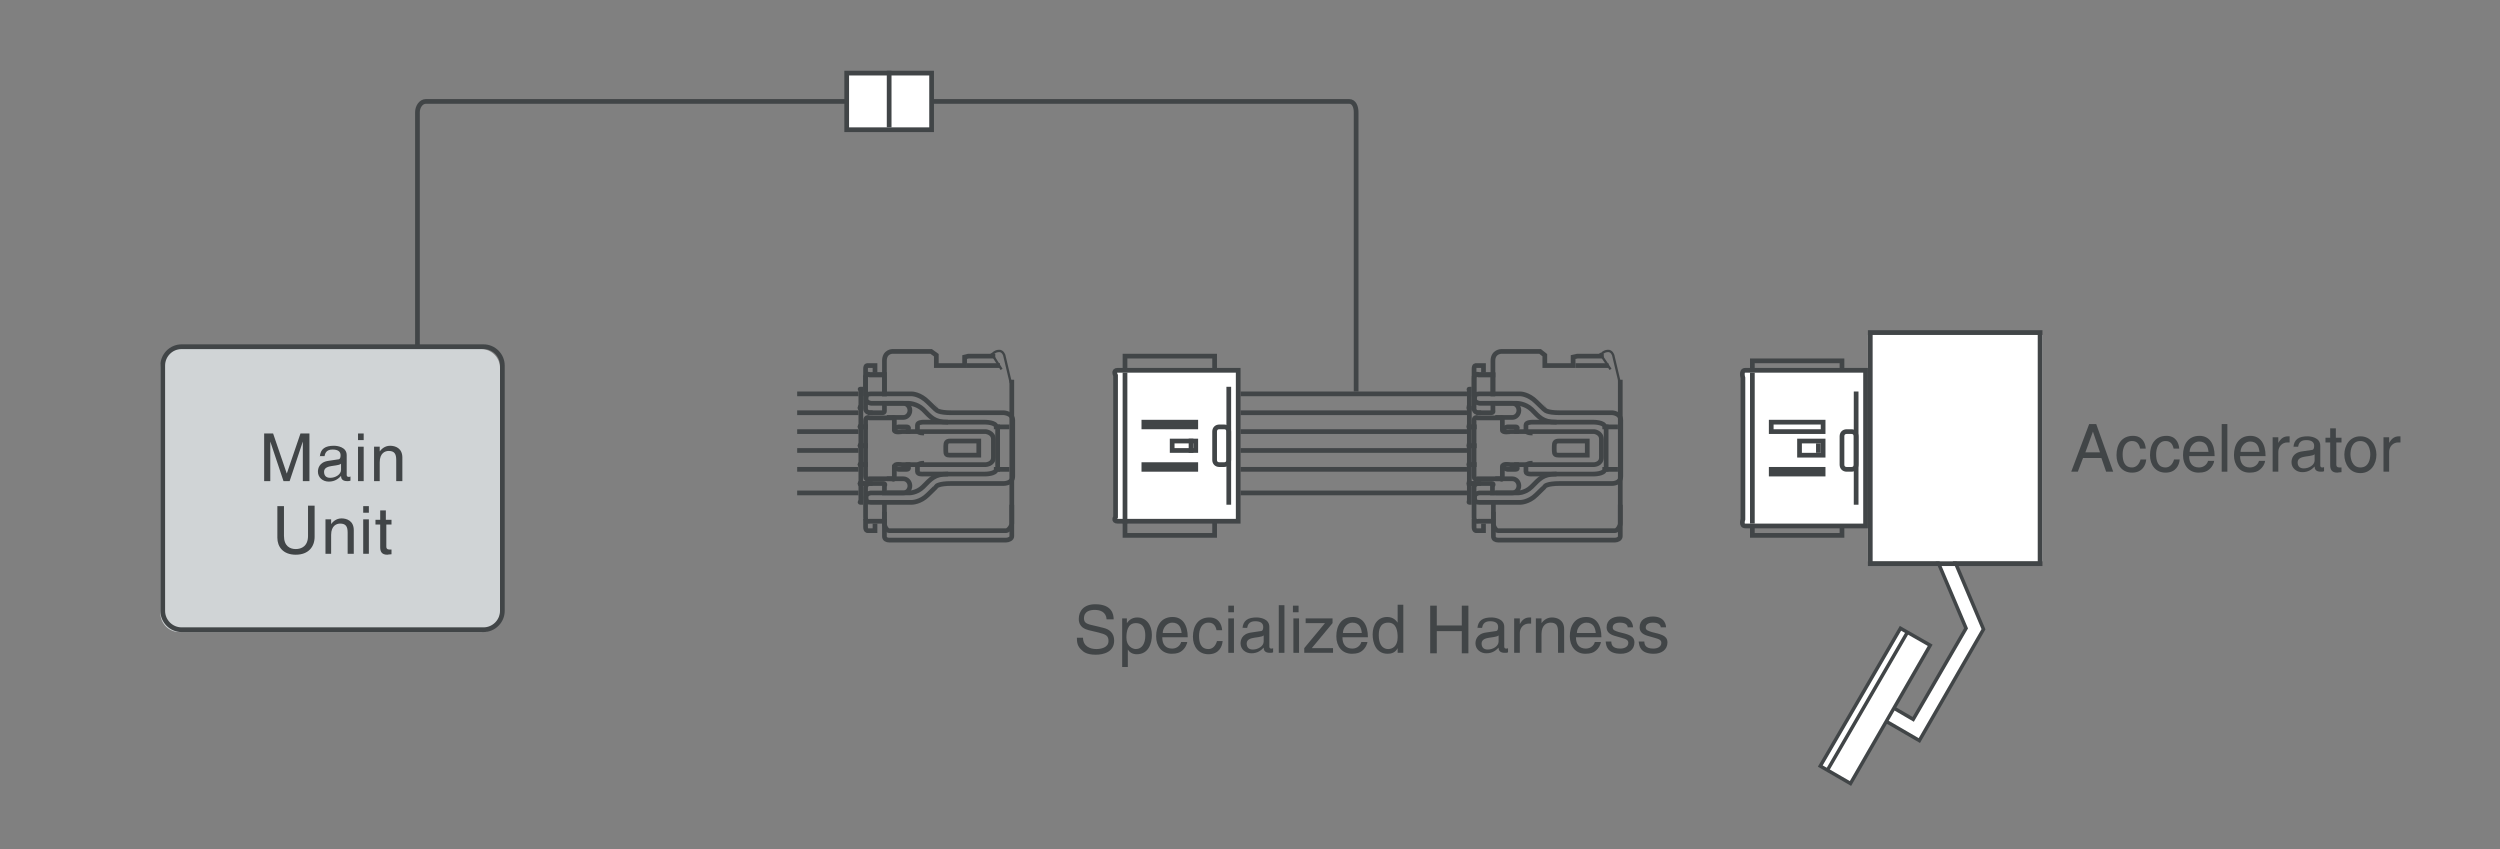 <?xml version="1.0" encoding="utf-8"?>
<!-- Generator: Adobe Illustrator 16.0.0, SVG Export Plug-In . SVG Version: 6.00 Build 0)  -->
<!DOCTYPE svg PUBLIC "-//W3C//DTD SVG 1.1//EN" "http://www.w3.org/Graphics/SVG/1.1/DTD/svg11.dtd">
<svg version="1.1" id="_x30_" xmlns="http://www.w3.org/2000/svg" xmlns:xlink="http://www.w3.org/1999/xlink" x="0px" y="0px"
	 width="530px" height="180px" viewBox="0 0 530 180" style="enable-background:new 0 0 530 180;" xml:space="preserve">
<rect x="0" y="0" width="530" height="180" fill="#808080" stroke="none"/>
<g>
	<path style="fill:none;stroke:#414547;" d="M88.5,74V23.8c0-1.1,0.7-2.3,1.8-2.3H286c1.1,0,1.5,1.2,1.5,2.3V83"/>
</g>
<line style="fill:none;stroke:#414547;" x1="311" y1="83.5" x2="263" y2="83.5"/>
<line style="fill:none;stroke:#414547;" x1="311" y1="87.5" x2="263" y2="87.5"/>
<line style="fill:none;stroke:#414547;" x1="311" y1="91.5" x2="263" y2="91.5"/>
<line style="fill:none;stroke:#414547;" x1="311" y1="95.5" x2="263" y2="95.5"/>
<line style="fill:none;stroke:#414547;" x1="311" y1="99.5" x2="263" y2="99.5"/>
<line style="fill:none;stroke:#414547;" x1="311" y1="104.5" x2="263" y2="104.5"/>
<path style="fill:none;stroke:#414547;" d="M340,75.5h-5.6l-0.9,0.2v1.8h-6v-2.2l-1-0.8h-8.2c0,0-1.8,0-1.8,2c0,2,0,7.5,0,7.5"/>
<path style="fill:none;stroke:#414547;" d="M317,79.5h-3.5c0,0-1-0.4-1,0.7c0,1.1,0,3.8,0,3.8"/>
<path style="fill:none;stroke:#414547;" d="M314.5,79v-1.5h-1.6c0,0-0.4-0.1-0.4,0.7c0,0.9,0,1.8,0,1.8"/>
<path style="fill:none;stroke:#414547;" d="M317,110.5h-3.5c0,0-1,0.3-1-0.8c0-1.1,0-3.7,0-3.7"/>
<path style="fill:none;stroke:#414547;" d="M314.5,111v1.5h-1.6c0,0-0.4,0-0.4-0.8c0-0.8,0-1.7,0-1.7"/>
<path style="fill:none;stroke:#414547;" d="M313,94.5h-1.5c-0.2,0,0-0.4,0-0.6v-3c0-0.2-0.2-0.4,0-0.4h1.5"/>
<path style="fill:none;stroke:#414547;" d="M313,90.5h-1.5c-0.2,0,0-0.5,0-0.6v-3c0-0.2-0.2-0.4,0-0.4h0.5"/>
<path style="fill:none;stroke:#414547;" d="M312,86.5h-0.5c-0.2,0,0-0.5,0-0.7v-3c0-0.2-0.2-0.3,0-0.3h0.5"/>
<path style="fill:none;stroke:#414547;" d="M313,98.5h-1.5c-0.2,0,0-0.4,0-0.5v-3c0-0.2-0.2-0.5,0-0.5h1.5"/>
<path style="fill:none;stroke:#414547;" d="M313,102.5h-1.5c-0.2,0,0-0.3,0-0.5v-3c0-0.2-0.2-0.5,0-0.5h1.5"/>
<path style="fill:none;stroke:#414547;" d="M312,106.5h-0.5c-0.2,0,0-0.3,0-0.4v-3c0-0.2-0.2-0.6,0-0.6h1.5"/>
<path style="fill:none;stroke:#414547;stroke-width:0.5;" d="M343.4,81.2l-1.4-5.9c0,0-0.3-1-1.2-0.9c-0.9,0.1-1.1,0.5-1.3,0.7"/>
<path style="fill:none;stroke:#414547;" d="M312.5,106c0,0,0-2.2,0-2.6c0-0.8,0.8-0.9,0.8-0.9s2.5,0,3,0c0.5,0,0.1,0.6,0.1,0.6v1.9"/>
<path style="fill:none;stroke:#414547;" d="M316.5,85v2c0,0,0.2,0.5-0.4,0.5c-0.5,0-2.8,0-2.8,0s-0.8-0.1-0.8-0.9c0-1,0-5.4,0-6.5c0-1.1,1-0.7,1-0.7h3
	V84"/>
<line style="fill:none;stroke:#414547;" x1="340.5" y1="90" x2="340.5" y2="100"/>
<path style="fill:none;stroke:#414547;" d="M312.5,96.4v4.5c0,1.1,0.8,0.6,0.8,0.6h4.9c0,0,0.3,0.5,0.3-0.6v-2c0-0.7,1.7-0.4,1.7-0.4H338
	c0,0,1.5-0.1,1.5-1.5v-0.9V94v-0.9c0-1.4-1.5-1.6-1.5-1.6h-17.8c0,0-1.7,0.3-1.7-0.3v-2c0-1.1-0.3-0.6-0.3-0.6h-4.9
	c0,0-0.8-0.4-0.8,0.6v4.5V96.4z"/>
<line style="fill:none;stroke:#414547;stroke-width:0.5;stroke-linecap:square;" x1="339.3" y1="75.1" x2="341.3" y2="78.1"/>
<line style="fill:none;stroke:#414547;" x1="341" y1="77.5" x2="334" y2="77.5"/>
<path style="fill:none;stroke:#414547;" d="M330,89.5h-5.2c0,0-1.3,0-1.3,0.6c0,0.6,0,0.6,0,1c0,0.4,0.2,0.7,1.4,0.7"/>
<path style="fill:none;stroke:#414547;" d="M330,100.5h-5.2c0,0-1.3,0.1-1.3-0.5c0-0.6,0-0.6,0-1c0-0.4,0.2-0.8,1.4-0.8"/>
<path style="fill:none;stroke:#414547;" d="M321.5,98v0.9c0,0,0.5,0.6-0.2,0.6s-1.7,0-1.7,0s-0.9-0.1-0.9-0.9"/>
<path style="fill:none;stroke:#414547;" d="M321.5,92v-0.9c0,0,0.5-0.6-0.2-0.6s-1.7,0-1.7,0s-0.9,0.1-0.9,0.9"/>
<line style="fill:none;stroke:#414547;" x1="313.5" y1="87" x2="313.5" y2="88"/>
<line style="fill:none;stroke:#414547;" x1="313.5" y1="102" x2="313.5" y2="103"/>
<path style="fill:none;stroke:#414547;" d="M343,90.5h-2.8c0-1-2.4-1-2.4-1s-5.1,0-7.9,0c-2.9,0-3.6-1.1-5.2-2.7c-1.4-1.3-3.1-1.3-3.1-1.3h-7.9
	c0,0-1.1-0.1-1.1-0.9c0-0.9,0.3-1.1,1-1.1c0.7,0,8.7,0,8.7,0s1.7,0,3.4,1.7c1.8,1.8,1.8,1.7,1.8,1.7s0.4,0.6,3.2,0.6
	c2.8,0,11.1,0,11.1,0s1.8,0.1,1.8,1.6c0,0.8,0,3.4,0,5.9v0.1c0,2.5,0,5.1,0,5.9c0,1.5-1.8,1.5-1.8,1.5s-8.2,0-11.1,0
	c-2.8,0-3.2,0.6-3.2,0.6s0,0.1-1.8,1.8c-1.6,1.6-3.4,1.6-3.4,1.6s-8.1,0-8.7,0c-0.7,0-1-0.2-1-1.1c0-0.9,1.1-0.9,1.1-0.9h7.9
	c0,0,1.7,0.1,3.1-1.3c1.7-1.7,2.4-2.7,5.2-2.7c2.8,0,7.9,0,7.9,0s2.4,0,2.4-1h2.8"/>
<path style="fill:none;stroke:#414547;" d="M317,101.5h3.6c0.8,0,1.4,0.7,1.4,1.5c0,0.8-0.6,1.5-1.4,1.5H317"/>
<path style="fill:none;stroke:#414547;" d="M317,85.5h3.6c0.8,0,1.4,0.7,1.4,1.5c0,0.8-0.6,1.5-1.4,1.5H317"/>
<path style="fill:none;stroke:#414547;" d="M336.5,96.5h-6c-0.8,0-1-0.2-1-1v-0.9c0-0.8,0.2-1.1,1-1.1h6V96.5z"/>
<rect x="238.5" y="75.5" style="fill:none;stroke:#414547;" width="19" height="6"/>
<rect x="238.5" y="106.5" style="fill:none;stroke:#414547;" width="19" height="7"/>
<path style="fill:#FFFFFF;stroke:#414547;" d="M262.5,78.5h-25.6c-1,0-0.4,1.1-0.4,1.1v30c0,0-0.6,0.9,0.4,0.9h25.6V78.5z"/>
<rect x="248.5" y="93.5" style="fill:none;stroke:#414547;" width="5" height="2"/>
<line style="fill:none;stroke:#414547;" x1="252.5" y1="96" x2="252.5" y2="93"/>
<rect x="242.5" y="98.5" style="fill:none;stroke:#414547;" width="11" height="1"/>
<rect x="242.5" y="89.5" style="fill:none;stroke:#414547;" width="11" height="1"/>
<line style="fill:none;stroke:#414547;" x1="260.5" y1="107" x2="260.5" y2="82"/>
<line style="fill:none;stroke:#414547;" x1="238.5" y1="111" x2="238.5" y2="79"/>
<g>
	<path style="fill:none;stroke:#414547;" d="M260.5,97.5c0,0.6-0.4,1-1,1h-1c-0.6,0-1-0.4-1-1v-6c0-0.6,0.4-1,1-1h1c0.6,0,1,0.4,1,1V97.5z"/>
</g>
<g>
	<path style="fill:none;stroke:#414547;" d="M343.5,107v4c0,0.5-0.6,1.5-1.1,1.5h-24.8c-0.5,0-1-0.9-1-1.5v-5"/>
</g>
<g>
	<path style="fill:none;stroke:#414547;stroke-linecap:square;" d="M343.5,81v32.7c0,0.5-0.6,0.8-1.1,0.8h-24.8c-0.5,0-1-0.2-1-0.8V109"/>
</g>
<line style="fill:none;stroke:#414547;" x1="182" y1="83.5" x2="169" y2="83.5"/>
<line style="fill:none;stroke:#414547;" x1="182" y1="87.5" x2="169" y2="87.5"/>
<line style="fill:none;stroke:#414547;" x1="182" y1="91.5" x2="169" y2="91.5"/>
<line style="fill:none;stroke:#414547;" x1="182" y1="95.5" x2="169" y2="95.5"/>
<line style="fill:none;stroke:#414547;" x1="182" y1="99.5" x2="169" y2="99.5"/>
<line style="fill:none;stroke:#414547;" x1="182" y1="104.5" x2="169" y2="104.5"/>
<path style="fill:none;stroke:#414547;" d="M211,75.5h-5.7l-0.8,0.2v1.8h-6v-2.2l-1.1-0.8h-8.2c0,0-1.7,0-1.7,2c0,2,0,7.5,0,7.5"/>
<path style="fill:none;stroke:#414547;" d="M187,79.5h-2.6c0,0-0.9-0.4-0.9,0.7c0,1.1,0,3.8,0,3.8"/>
<path style="fill:none;stroke:#414547;" d="M185.5,79v-1.5h-1.6c0,0-0.4-0.1-0.4,0.7c0,0.9,0,1.8,0,1.8"/>
<path style="fill:none;stroke:#414547;" d="M188,110.5h-3.6c0,0-0.9,0.3-0.9-0.8c0-1.1,0-3.7,0-3.7"/>
<path style="fill:none;stroke:#414547;" d="M185.5,111v1.5h-1.6c0,0-0.4,0-0.4-0.8c0-0.8,0-1.7,0-1.7"/>
<path style="fill:none;stroke:#414547;" d="M184,94.5h-1.6c-0.2,0,0.1-0.4,0.1-0.6v-3c0-0.2-0.3-0.4-0.1-0.4h1.6"/>
<path style="fill:none;stroke:#414547;" d="M184,90.5h-1.6c-0.2,0,0.1-0.5,0.1-0.6v-3c0-0.2-0.3-0.4-0.1-0.4h0.6"/>
<path style="fill:none;stroke:#414547;" d="M183,86.5h-0.6c-0.2,0,0.1-0.5,0.1-0.7v-3c0-0.2-0.3-0.3-0.1-0.3h0.6"/>
<path style="fill:none;stroke:#414547;" d="M184,98.5h-1.6c-0.2,0,0.1-0.4,0.1-0.5v-3c0-0.2-0.3-0.5-0.1-0.5h1.6"/>
<path style="fill:none;stroke:#414547;" d="M184,102.5h-1.6c-0.2,0,0.1-0.3,0.1-0.5v-3c0-0.2-0.3-0.5-0.1-0.5h1.6"/>
<path style="fill:none;stroke:#414547;" d="M183,106.5h-0.6c-0.2,0,0.1-0.3,0.1-0.4v-3c0-0.2-0.3-0.6-0.1-0.6h1.6"/>
<path style="fill:none;stroke:#414547;stroke-width:0.5;" d="M214.3,81.2l-1.4-5.9c0,0-0.3-1-1.2-0.9c-0.9,0.1-1.1,0.5-1.3,0.7"/>
<path style="fill:none;stroke:#414547;" d="M183.5,106c0,0,0-2.2,0-2.6c0-0.8,0.8-0.9,0.8-0.9s2.5,0,3,0c0.5,0,0.2,0.6,0.2,0.6v1.9"/>
<path style="fill:none;stroke:#414547;" d="M187.5,85v2c0,0,0.1,0.5-0.4,0.5c-0.5,0-2.8,0-2.8,0s-0.8-0.1-0.8-0.9c0-1,0-5.4,0-6.5c0-1.1,0.9-0.7,0.9-0.7
	h3.1V84"/>
<line style="fill:none;stroke:#414547;" x1="211.5" y1="90" x2="211.5" y2="100"/>
<path style="fill:none;stroke:#414547;" d="M183.5,96.4v4.5c0,1.1,0.8,0.6,0.8,0.6h4.9c0,0,0.4,0.5,0.4-0.6v-2c0-0.7,1.6-0.4,1.6-0.4h17.8
	c0,0,1.6-0.1,1.6-1.5v-0.9V94v-0.9c0-1.4-1.6-1.6-1.6-1.6h-17.8c0,0-1.6,0.3-1.6-0.3v-2c0-1.1-0.4-0.6-0.4-0.6h-4.9
	c0,0-0.8-0.4-0.8,0.6v4.5V96.4z"/>
<line style="fill:none;stroke:#414547;stroke-width:0.5;stroke-linecap:square;" x1="210.3" y1="75.1" x2="212.2" y2="78.1"/>
<line style="fill:none;stroke:#414547;" x1="212" y1="77.5" x2="205" y2="77.5"/>
<path style="fill:none;stroke:#414547;" d="M201,89.5h-5.3c0,0-1.2,0-1.2,0.6c0,0.6,0,0.6,0,1c0,0.4,0.2,0.7,1.4,0.7"/>
<path style="fill:none;stroke:#414547;" d="M201,100.5h-5.3c0,0-1.2,0.1-1.2-0.5c0-0.6,0-0.6,0-1c0-0.4,0.2-0.8,1.4-0.8"/>
<path style="fill:none;stroke:#414547;" d="M192.5,98v0.9c0,0,0.4,0.6-0.3,0.6c-0.7,0-1.7,0-1.7,0s-0.9-0.1-0.9-0.9"/>
<path style="fill:none;stroke:#414547;" d="M192.5,92v-0.9c0,0,0.4-0.6-0.3-0.6c-0.7,0-1.7,0-1.7,0s-0.9,0.1-0.9,0.9"/>
<line style="fill:none;stroke:#414547;" x1="184.5" y1="87" x2="184.5" y2="88"/>
<line style="fill:none;stroke:#414547;" x1="184.5" y1="102" x2="184.5" y2="103"/>
<path style="fill:none;stroke:#414547;" d="M214,90.5h-2.8c0-1-2.4-1-2.4-1s-5.1,0-7.9,0c-2.9,0-3.6-1.1-5.2-2.7c-1.4-1.3-3.1-1.3-3.1-1.3h-7.9
	c0,0-1.1-0.1-1.1-0.9c0-0.9,0.3-1.1,1-1.1c0.7,0,8.7,0,8.7,0s1.7,0,3.4,1.7c1.8,1.8,1.8,1.7,1.8,1.7s0.4,0.6,3.2,0.6
	c2.8,0,11.1,0,11.1,0s1.9,0.1,1.9,1.6c0,0.8,0,3.4,0,5.9v0.1c0,2.5,0,5.1,0,5.9c0,1.5-1.9,1.5-1.9,1.5s-8.2,0-11.1,0
	c-2.8,0-3.2,0.6-3.2,0.6s0,0.1-1.8,1.8c-1.6,1.6-3.4,1.6-3.4,1.6s-8.1,0-8.7,0c-0.7,0-1-0.2-1-1.1c0-0.9,1.1-0.9,1.1-0.9h7.9
	c0,0,1.7,0.1,3.1-1.3c1.7-1.7,2.4-2.7,5.2-2.7c2.8,0,7.9,0,7.9,0s2.4,0,2.4-1h2.8"/>
<path style="fill:none;stroke:#414547;" d="M188,101.5h3.5c0.8,0,1.4,0.7,1.4,1.5c0,0.8-0.6,1.5-1.4,1.5H188"/>
<path style="fill:none;stroke:#414547;" d="M188,85.5h3.5c0.8,0,1.4,0.7,1.4,1.5c0,0.8-0.6,1.5-1.4,1.5H188"/>
<path style="fill:none;stroke:#414547;" d="M207.5,96.5h-6.1c-0.8,0-0.9-0.2-0.9-1v-0.9c0-0.8,0.2-1.1,0.9-1.1h6.1V96.5z"/>
<g>
	<path style="fill:none;stroke:#414547;" d="M214.5,107v4c0,0.5-0.7,1.5-1.2,1.5h-24.8c-0.5,0-1-0.9-1-1.5v-5"/>
</g>
<g>
	<path style="fill:none;stroke:#414547;stroke-linecap:square;" d="M214.5,81v32.7c0,0.5-0.7,0.8-1.2,0.8h-24.8c-0.5,0-1-0.2-1-0.8V109"/>
</g>
<path style="fill:none;" d="M102,117.9l1.2-1.9l-1.2-1.9V117.9z"/>
<path style="fill:none;" d="M102,98.3l1.2-1.9l-1.2-1.9V98.3z"/>
<path style="fill:none;" d="M102,86l1.2-1.9l-1.2-1.9V86z"/>
<path style="fill:#FFFFFF;stroke:#414547;stroke-width:0.75;" d="M399.9,93.3c0,0,16.3,38.5,16.9,39.9c-0.7,1.2-9.8,16.9-11.2,19.3c-1.5-0.9-5.2-3-5.2-3l-1.6,2.8l8.1,4.7
	l13.6-23.6l-17.5-41.4L399.9,93.3z"/>
<polygon style="fill:#FFFFFF;stroke:#414547;stroke-width:0.75;" points="392.3,166.1 385.9,162.4 402.9,133.2 409.2,136.8 "/>
<line style="fill:none;stroke:#414547;stroke-width:0.75;" x1="387.4" y1="163.3" x2="404.4" y2="134"/>
<g>
	<rect x="396" y="71" style="fill:#FFFFFF;" width="37" height="48"/>
	<path style="fill:#414547;" d="M432,71v48h-35V71H432 M433,70h-37v50h37V70L433,70z"/>
</g>
<rect x="371.5" y="76.5" style="fill:none;stroke:#414547;" width="19" height="6"/>
<rect x="371.5" y="107.5" style="fill:none;stroke:#414547;" width="19" height="6"/>
<path style="fill:#FFFFFF;stroke:#414547;" d="M395.5,78.5H370c-1,0-0.5,1.6-0.5,1.6v30c0,0-0.5,1.4,0.5,1.4h25.5V78.5z"/>
<rect x="381.5" y="93.5" style="fill:none;stroke:#414547;" width="5" height="3"/>
<line style="fill:none;stroke:#414547;" x1="385.5" y1="96" x2="385.5" y2="94"/>
<rect x="375.5" y="99.5" style="fill:none;stroke:#414547;" width="11" height="1"/>
<rect x="375.5" y="89.5" style="fill:none;stroke:#414547;" width="11" height="2"/>
<line style="fill:none;stroke:#414547;" x1="393.5" y1="107" x2="393.5" y2="83"/>
<line style="fill:none;stroke:#414547;" x1="371.5" y1="111" x2="371.5" y2="79"/>
<g>
	<path style="fill:none;stroke:#414547;" d="M393.5,98.5c0,0.6-0.4,1-1,1h-1c-0.6,0-1-0.4-1-1v-6c0-0.6,0.4-1,1-1h1c0.6,0,1,0.4,1,1V98.5z"/>
</g>
<g>
	<path style="fill:#D0D4D6;" d="M106,130c0,2.2-1.8,4-4,4H38c-2.2,0-4-1.8-4-4V78c0-2.2,1.8-4,4-4h64c2.2,0,4,1.8,4,4V130z"/>
	<path style="fill:none;stroke:#414547;" d="M106.5,129.5c0,2.2-1.8,4-4,4h-64c-2.2,0-4-1.8-4-4v-52c0-2.2,1.8-4,4-4h64c2.2,0,4,1.8,4,4V129.5z"/>
</g>
<rect x="179.5" y="15.5" style="fill:#FFFFFF;stroke:#414547;" width="18" height="12"/>
<line style="fill:none;stroke:#414547;" x1="188.5" y1="27" x2="188.5" y2="15"/>
<g>
	<g>
		<path style="fill:#414547;" d="M64.2,102v-5.9c0-0.3,0-1.6,0-2.5h0l-2.8,8.4h-1.3l-2.8-8.4h0c0,0.9,0,2.2,0,2.5v5.9h-1.3V91.9h1.9
			l2.9,8.5h0l2.9-8.5h1.9V102H64.2z"/>
		<path style="fill:#414547;" d="M67.8,96.9c0.1-1.8,1.2-2.4,3-2.4c0.6,0,2.7,0.2,2.7,2v4.2c0,0.3,0.2,0.4,0.4,0.4c0.1,0,0.3,0,0.4-0.1v0.9
			c-0.2,0.1-0.4,0.1-0.7,0.1c-1.1,0-1.3-0.6-1.3-1.1c-0.5,0.5-1.2,1.2-2.6,1.2c-1.3,0-2.3-0.9-2.3-2.1c0-0.6,0.2-2,2.2-2.3l2-0.3
			c0.3,0,0.6-0.1,0.6-0.9c0-0.8-0.6-1.2-1.7-1.2c-1.4,0-1.6,0.9-1.7,1.4H67.8z M72.3,98.3c-0.2,0.2-0.5,0.3-2,0.5
			c-0.6,0.1-1.6,0.3-1.6,1.2c0,0.8,0.4,1.3,1.3,1.3c1.1,0,2.3-0.7,2.3-1.7V98.3z"/>
		<path style="fill:#414547;" d="M75.9,93.3v-1.4h1.2v1.4H75.9z M77.1,102h-1.2v-7.3h1.2V102z"/>
		<path style="fill:#414547;" d="M85.2,102H84v-4.5c0-1.3-0.4-1.9-1.6-1.9c-0.7,0-1.9,0.4-1.9,2.4v4h-1.2v-7.3h1.2v1h0
			c0.3-0.4,1-1.2,2.2-1.2c1.1,0,2.6,0.5,2.6,2.5V102z"/>
		<path style="fill:#414547;" d="M66.7,107.3v6.5c0,2.1-1.3,3.8-4,3.8c-2.7,0-3.9-1.7-3.9-3.6v-6.7h1.4v6.3c0,2.2,1.3,2.8,2.5,2.8
			c1.2,0,2.6-0.6,2.6-2.8v-6.4H66.7z"/>
		<path style="fill:#414547;" d="M74.9,117.4h-1.2v-4.5c0-1.3-0.4-1.9-1.6-1.9c-0.7,0-1.9,0.4-1.9,2.4v4h-1.2v-7.3h1.2v1h0
			c0.3-0.4,1-1.2,2.2-1.2c1.1,0,2.6,0.5,2.6,2.5V117.4z"/>
		<path style="fill:#414547;" d="M77,108.7v-1.4h1.2v1.4H77z M78.2,117.4H77v-7.3h1.2V117.4z"/>
		<path style="fill:#414547;" d="M81.9,111.1v4.8c0,0.6,0.5,0.6,0.7,0.6H83v1c-0.4,0-0.8,0.1-0.9,0.1c-1.2,0-1.5-0.7-1.5-1.6v-4.8h-1v-1h1
			v-2h1.2v2H83v1H81.9z"/>
	</g>
</g>
<g>
	<path style="fill:#414547;" d="M441.6,97.1l-1.1,2.9h-1.4l3.8-10.1h1.5l3.6,10.1h-1.5l-1-2.9H441.6z M445.2,95.9l-1.5-4.4h0l-1.6,4.4
		H445.2z"/>
	<path style="fill:#414547;" d="M453.7,95.1c-0.2-1-0.7-1.6-1.7-1.6c-1.5,0-2,1.5-2,2.8c0,1.3,0.3,2.8,2,2.8c0.8,0,1.5-0.6,1.8-1.7h1.2
		c-0.1,1.2-0.8,2.8-3,2.8c-2.1,0-3.3-1.6-3.3-3.7c0-2.3,1.1-4.1,3.5-4.1c1.9,0,2.6,1.4,2.7,2.7H453.7z"/>
	<path style="fill:#414547;" d="M460.8,95.1c-0.2-1-0.7-1.6-1.7-1.6c-1.5,0-2,1.5-2,2.8c0,1.3,0.3,2.8,2,2.8c0.8,0,1.5-0.6,1.8-1.7h1.2
		c-0.1,1.2-0.8,2.8-3,2.8c-2.1,0-3.3-1.6-3.3-3.7c0-2.3,1.1-4.1,3.5-4.1c1.9,0,2.6,1.4,2.7,2.7H460.8z"/>
	<path style="fill:#414547;" d="M469.4,97.7c0,0.4-0.4,1.4-1.3,2c-0.3,0.2-0.8,0.5-2,0.5c-2.1,0-3.3-1.6-3.3-3.7c0-2.3,1.1-4.1,3.5-4.1
		c2.1,0,3.2,1.7,3.2,4.3h-5.4c0,1.5,0.7,2.4,2.1,2.4c1.2,0,1.8-0.9,1.9-1.4H469.4z M468.2,95.8c-0.1-1.1-0.5-2.2-2-2.2
		c-1.1,0-2,1.1-2,2.2H468.2z"/>
	<path style="fill:#414547;" d="M472.2,100h-1.2V89.9h1.2V100z"/>
	<path style="fill:#414547;" d="M480.2,97.7c0,0.4-0.4,1.4-1.3,2c-0.3,0.2-0.8,0.5-2,0.5c-2.1,0-3.3-1.6-3.3-3.7c0-2.3,1.1-4.1,3.5-4.1
		c2.1,0,3.2,1.7,3.2,4.3h-5.4c0,1.5,0.7,2.4,2.1,2.4c1.2,0,1.8-0.9,1.9-1.4H480.2z M479,95.8c-0.1-1.1-0.5-2.2-2-2.2
		c-1.1,0-2,1.1-2,2.2H479z"/>
	<path style="fill:#414547;" d="M483,100h-1.2v-7.3h1.2v1.2h0c0.5-0.9,1.1-1.4,2.1-1.4c0.2,0,0.2,0,0.3,0v1.3h-0.5c-1.1,0-1.9,0.9-1.9,2
		V100z"/>
	<path style="fill:#414547;" d="M486.2,94.9c0.1-1.8,1.2-2.4,3-2.4c0.6,0,2.7,0.2,2.7,2v4.2c0,0.3,0.2,0.4,0.4,0.4c0.1,0,0.3,0,0.4-0.1v0.9
		c-0.2,0.1-0.4,0.1-0.7,0.1c-1.1,0-1.3-0.6-1.3-1.1c-0.5,0.5-1.2,1.2-2.6,1.2c-1.3,0-2.3-0.9-2.3-2.1c0-0.6,0.2-2,2.2-2.3l2-0.3
		c0.3,0,0.6-0.1,0.6-0.9c0-0.8-0.6-1.2-1.7-1.2c-1.4,0-1.6,0.9-1.7,1.4H486.2z M490.7,96.3c-0.2,0.2-0.5,0.3-2,0.5
		c-0.6,0.1-1.6,0.3-1.6,1.2c0,0.8,0.4,1.3,1.3,1.3c1.1,0,2.3-0.7,2.3-1.7V96.3z"/>
	<path style="fill:#414547;" d="M495.3,93.7v4.8c0,0.6,0.5,0.6,0.7,0.6h0.4v1c-0.4,0-0.8,0.1-0.9,0.1c-1.2,0-1.5-0.7-1.5-1.6v-4.8h-1v-1h1
		v-2h1.2v2h1.2v1H495.3z"/>
	<path style="fill:#414547;" d="M500.4,92.5c2.3,0,3.4,2,3.4,3.9s-1.1,3.9-3.4,3.9c-2.3,0-3.4-2-3.4-3.9S498.1,92.5,500.4,92.5z
		 M500.4,99.1c1.8,0,2.1-1.8,2.1-2.8s-0.4-2.8-2.1-2.8c-1.8,0-2.1,1.8-2.1,2.8S498.7,99.1,500.4,99.1z"/>
	<path style="fill:#414547;" d="M506.5,100h-1.2v-7.3h1.2v1.2h0c0.5-0.9,1.1-1.4,2.1-1.4c0.2,0,0.2,0,0.3,0v1.3h-0.5c-1.1,0-1.9,0.9-1.9,2
		V100z"/>
</g>
<g>
	<path style="fill:#414547;" d="M234.6,131.3c-0.1-1.6-1.4-2-2.5-2c-0.9,0-2.3,0.2-2.3,1.8c0,0.9,0.6,1.1,1.2,1.3l2.9,0.7
		c1.3,0.3,2.3,1.1,2.3,2.7c0,2.4-2.2,3-3.9,3c-1.9,0-2.6-0.6-3-1c-0.9-0.8-1-1.6-1-2.6h1.3c0,1.8,1.5,2.4,2.8,2.4
		c1,0,2.6-0.3,2.6-1.7c0-1.1-0.5-1.4-2.1-1.8l-2.1-0.5c-0.7-0.2-2.1-0.6-2.1-2.4c0-1.6,1-3.1,3.5-3.1c3.5,0,3.9,2.1,3.9,3.2H234.6z"
		/>
	<path style="fill:#414547;" d="M237.7,131.1h1.2v1h0c0.3-0.4,0.9-1.2,2.2-1.2c1.9,0,3.1,1.6,3.1,3.7c0,1.8-0.7,4.1-3.2,4.1
		c-1,0-1.6-0.5-1.9-1h0v3.7h-1.2V131.1z M240.8,137.6c1.3,0,2-1.2,2-2.8c0-0.9-0.1-2.7-2-2.7c-1.8,0-2,1.9-2,3.1
		C238.8,137,240.1,137.6,240.8,137.6z"/>
	<path style="fill:#414547;" d="M251.7,136.1c0,0.3-0.4,1.4-1.3,2c-0.3,0.2-0.8,0.5-2,0.5c-2.1,0-3.3-1.6-3.3-3.7c0-2.3,1.1-4.1,3.5-4.1
		c2.1,0,3.2,1.7,3.2,4.3h-5.4c0,1.5,0.7,2.4,2.1,2.4c1.2,0,1.8-0.9,1.9-1.4H251.7z M250.5,134.2c-0.1-1.1-0.5-2.2-2-2.2
		c-1.1,0-2,1.1-2,2.2H250.5z"/>
	<path style="fill:#414547;" d="M257.9,133.6c-0.2-1-0.7-1.6-1.7-1.6c-1.5,0-2,1.5-2,2.8c0,1.3,0.3,2.8,2,2.8c0.8,0,1.5-0.6,1.8-1.7h1.2
		c-0.1,1.2-0.8,2.8-3,2.8c-2.1,0-3.3-1.6-3.3-3.7c0-2.3,1.1-4.1,3.5-4.1c1.9,0,2.6,1.4,2.7,2.7H257.9z"/>
	<path style="fill:#414547;" d="M260.4,129.8v-1.4h1.2v1.4H260.4z M261.6,138.4h-1.2v-7.3h1.2V138.4z"/>
	<path style="fill:#414547;" d="M263.4,133.3c0.1-1.8,1.2-2.4,3-2.4c0.6,0,2.7,0.2,2.7,2v4.2c0,0.3,0.2,0.4,0.4,0.4c0.1,0,0.3,0,0.4-0.1
		v0.9c-0.2,0.1-0.4,0.1-0.7,0.1c-1.1,0-1.3-0.6-1.3-1.1c-0.5,0.5-1.2,1.2-2.6,1.2c-1.3,0-2.3-0.9-2.3-2.1c0-0.6,0.2-2,2.2-2.3l2-0.3
		c0.3,0,0.6-0.1,0.6-0.9c0-0.8-0.6-1.2-1.7-1.2c-1.4,0-1.6,0.9-1.7,1.4H263.4z M267.9,134.7c-0.2,0.2-0.5,0.3-2,0.5
		c-0.6,0.1-1.6,0.3-1.6,1.2c0,0.8,0.4,1.3,1.3,1.3c1.1,0,2.3-0.7,2.3-1.7V134.7z"/>
	<path style="fill:#414547;" d="M272.3,138.4h-1.2v-10.1h1.2V138.4z"/>
	<path style="fill:#414547;" d="M274.1,129.8v-1.4h1.2v1.4H274.1z M275.4,138.4h-1.2v-7.3h1.2V138.4z"/>
	<path style="fill:#414547;" d="M278.1,137.4h4.5v1h-6.1v-1l4.4-5.3h-4.1v-1h5.7v1L278.1,137.4z"/>
	<path style="fill:#414547;" d="M289.9,136.1c0,0.3-0.4,1.4-1.3,2c-0.3,0.2-0.8,0.5-2,0.5c-2.1,0-3.3-1.6-3.3-3.7c0-2.3,1.1-4.1,3.5-4.1
		c2.1,0,3.2,1.7,3.2,4.3h-5.4c0,1.5,0.7,2.4,2.1,2.4c1.2,0,1.8-0.9,1.9-1.4H289.9z M288.7,134.2c-0.1-1.1-0.5-2.2-2-2.2
		c-1.1,0-2,1.1-2,2.2H288.7z"/>
	<path style="fill:#414547;" d="M297.5,138.4h-1.2v-1h0c-0.5,1-1.4,1.2-2.1,1.2c-2.5,0-3.2-2.3-3.2-4.1c0-2.1,1.1-3.7,3.1-3.7
		c1.3,0,1.9,0.8,2.2,1.2h0v-3.8h1.2V138.4z M294.3,137.6c0.8,0,2-0.5,2-2.5c0-1.2-0.2-3.1-2-3.1c-1.9,0-2,1.8-2,2.7
		C292.3,136.3,292.9,137.6,294.3,137.6z"/>
	<path style="fill:#414547;" d="M309.9,128.4h1.4v10.1h-1.4v-4.7h-5.3v4.7h-1.4v-10.1h1.4v4.2h5.3V128.4z"/>
	<path style="fill:#414547;" d="M313.2,133.3c0.1-1.8,1.2-2.4,3-2.4c0.6,0,2.7,0.2,2.7,2v4.2c0,0.3,0.2,0.4,0.4,0.4c0.1,0,0.3,0,0.4-0.1
		v0.9c-0.2,0.1-0.4,0.1-0.7,0.1c-1.1,0-1.3-0.6-1.3-1.1c-0.5,0.5-1.2,1.2-2.6,1.2c-1.3,0-2.3-0.9-2.3-2.1c0-0.6,0.2-2,2.2-2.3l2-0.3
		c0.3,0,0.6-0.1,0.6-0.9c0-0.8-0.6-1.2-1.7-1.2c-1.4,0-1.6,0.9-1.7,1.4H313.2z M317.7,134.7c-0.2,0.2-0.5,0.3-2,0.5
		c-0.6,0.1-1.6,0.3-1.6,1.2c0,0.8,0.4,1.3,1.3,1.3c1.1,0,2.3-0.7,2.3-1.7V134.7z"/>
	<path style="fill:#414547;" d="M322.2,138.4H321v-7.3h1.2v1.2h0c0.5-0.9,1.1-1.4,2.1-1.4c0.2,0,0.2,0,0.3,0v1.3h-0.5c-1.1,0-1.9,0.9-1.9,2
		V138.4z"/>
	<path style="fill:#414547;" d="M331.5,138.4h-1.2v-4.5c0-1.3-0.4-1.9-1.6-1.9c-0.7,0-1.9,0.4-1.9,2.4v4h-1.2v-7.3h1.2v1h0
		c0.3-0.4,1-1.2,2.2-1.2c1.1,0,2.6,0.5,2.6,2.5V138.4z"/>
	<path style="fill:#414547;" d="M339.4,136.1c0,0.3-0.4,1.4-1.3,2c-0.3,0.2-0.8,0.5-2,0.5c-2.1,0-3.3-1.6-3.3-3.7c0-2.3,1.1-4.1,3.5-4.1
		c2.1,0,3.2,1.7,3.2,4.3h-5.4c0,1.5,0.7,2.4,2.1,2.4c1.2,0,1.8-0.9,1.9-1.4H339.4z M338.3,134.2c-0.1-1.1-0.5-2.2-2-2.2
		c-1.1,0-2,1.1-2,2.2H338.3z"/>
	<path style="fill:#414547;" d="M345.1,133.2c0-0.5-0.2-1.2-1.7-1.2c-0.4,0-1.5,0.1-1.5,1c0,0.6,0.4,0.7,1.3,1l1.2,0.3
		c1.5,0.4,2.1,0.9,2.1,1.9c0,1.5-1.2,2.4-2.9,2.4c-2.9,0-3.1-1.7-3.2-2.6h1.2c0,0.6,0.2,1.5,1.9,1.5c0.9,0,1.7-0.4,1.7-1.2
		c0-0.6-0.4-0.8-1.5-1.1l-1.4-0.4c-1-0.3-1.7-0.8-1.7-1.8c0-1.6,1.3-2.3,2.8-2.3c2.6,0,2.8,1.9,2.8,2.3H345.1z"/>
	<path style="fill:#414547;" d="M352.1,133.2c0-0.5-0.2-1.2-1.7-1.2c-0.4,0-1.5,0.1-1.5,1c0,0.6,0.4,0.7,1.3,1l1.2,0.3
		c1.5,0.4,2.1,0.9,2.1,1.9c0,1.5-1.2,2.4-2.9,2.4c-2.9,0-3.1-1.7-3.2-2.6h1.2c0,0.6,0.2,1.5,1.9,1.5c0.9,0,1.7-0.4,1.7-1.2
		c0-0.6-0.4-0.8-1.5-1.1l-1.4-0.4c-1-0.3-1.7-0.8-1.7-1.8c0-1.6,1.3-2.3,2.8-2.3c2.6,0,2.8,1.9,2.8,2.3H352.1z"/>
</g>
<g>
</g>
<g>
</g>
<g>
</g>
<g>
</g>
<g>
</g>
<g>
</g>
<g>
</g>
<g>
</g>
<g>
</g>
<g>
</g>
<g>
</g>
<g>
</g>
<g>
</g>
<g>
</g>
<g>
</g>
</svg>
